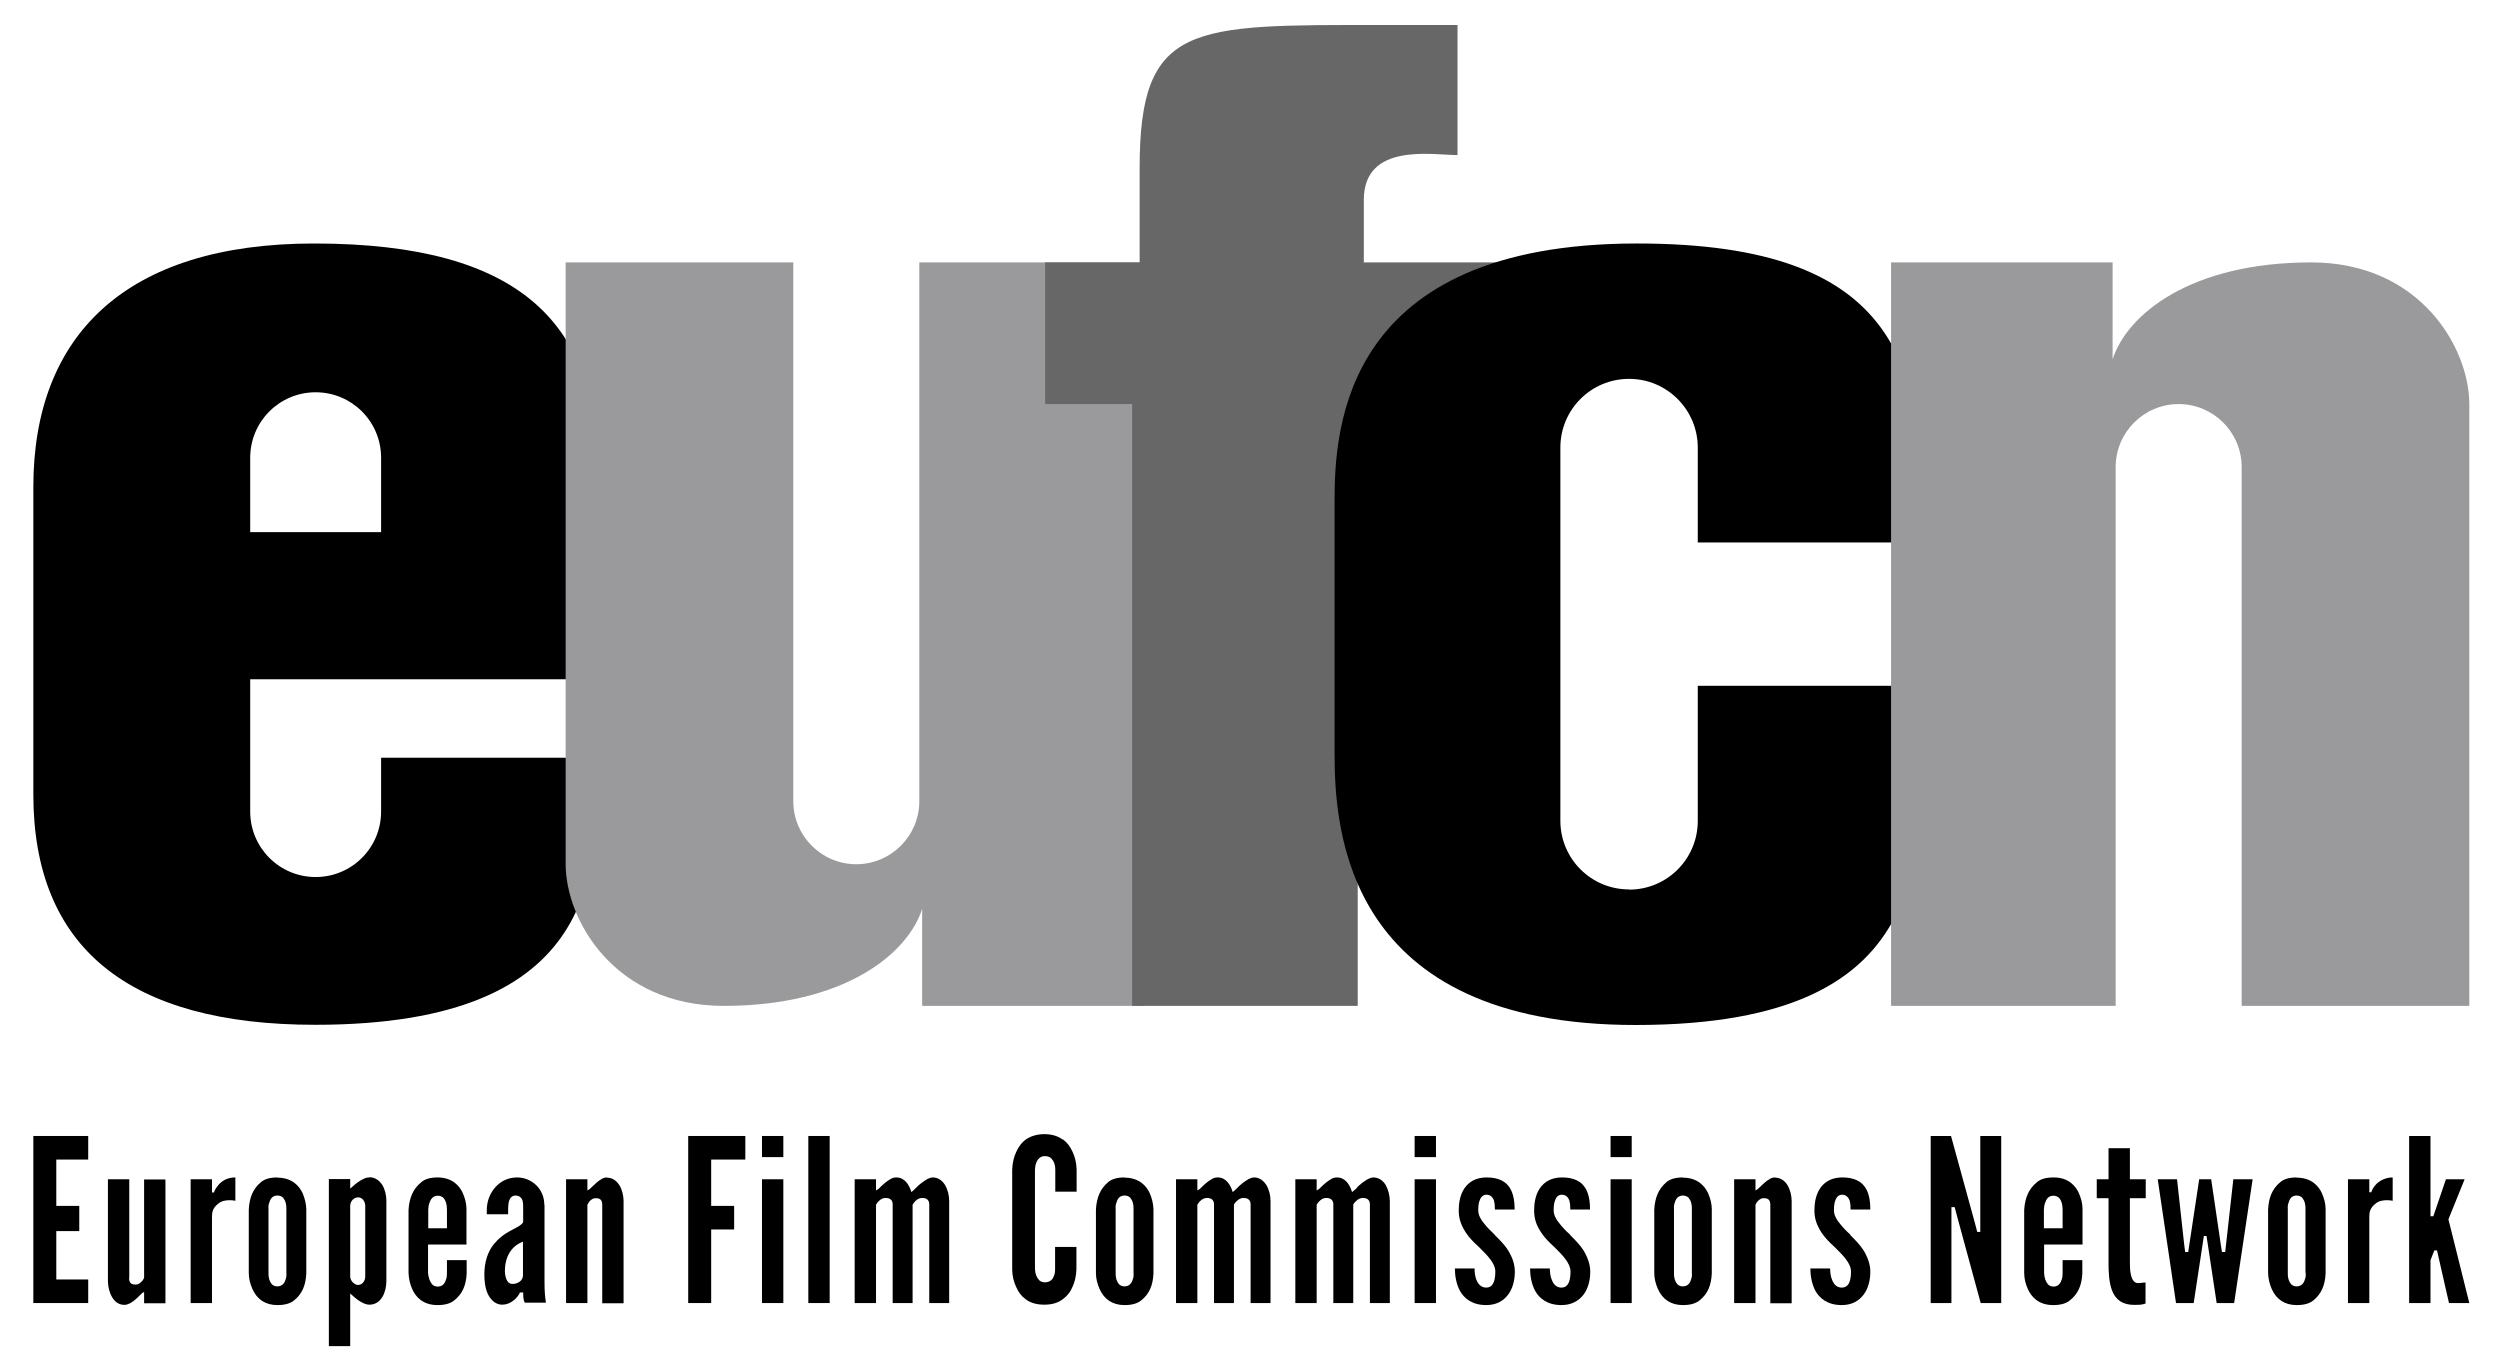 <?xml version="1.0" encoding="UTF-8"?>
<svg xmlns="http://www.w3.org/2000/svg" id="Layer_1" viewBox="0 0 123 67">
  <defs>
    <style>.cls-1{fill:#676767;}.cls-2{fill:#9a9a9c;}</style>
  </defs>
  <g>
    <path d="m29.42,37.28h-10.67v2.65c0,1.78-1.44,3.22-3.22,3.22s-3.22-1.44-3.22-3.22v-6.51h17.11v-10.16c0-7.21-3.63-11.28-13.97-11.28-9.29,0-13.81,4.54-13.81,11.98v15.12c0,7.56,4.71,11.34,13.87,11.34,14.2,0,13.9-7.79,13.9-13.15Zm-13.89-17.98c1.78,0,3.22,1.44,3.22,3.22v3.66h-6.44v-3.66c0-1.78,1.44-3.22,3.22-3.22Z"></path>
    <path class="cls-2" d="m35.6,49.49c5.94,0,9.06-2.56,9.77-4.77v4.77h10.91V12.91h-11.05v26.51c0,1.71-1.39,3.1-3.1,3.1s-3.1-1.39-3.1-3.1V12.91h-11.2v29.6c0,2.78,2.43,6.98,7.78,6.98Z"></path>
    <path class="cls-1" d="m51.43,12.91h4.64v-4.64c0-7.17,2.53-7.04,11.87-7.04h3.77v6.4c-1.23,0-4.61-.64-4.61,2.21v3.07h8.33l.04,6.97h-8.67v29.61h-11.1v-29.61h-4.28v-6.97Z"></path>
    <path d="m80.15,43.76c-1.87,0-3.38-1.51-3.38-3.38v-18.36c0-1.87,1.51-3.38,3.38-3.38s3.38,1.52,3.38,3.38v4.67h11.11c.13-8.55-1.02-14.71-14.1-14.71-14.44,0-14.88,9.07-14.88,12.68v12.39c0,3.84.57,13.38,14.81,13.38,15.39,0,14.04-8.84,14.17-16.69h-11.11v6.65c0,1.87-1.51,3.38-3.38,3.38Z"></path>
    <path class="cls-2" d="m113.71,12.91c-5.94,0-9.06,2.56-9.77,4.77v-4.77h-10.9v36.58h11.05v-26.51c0-1.71,1.39-3.1,3.1-3.1s3.1,1.39,3.1,3.1v26.51h11.2v-29.6c0-2.79-2.43-6.98-7.78-6.98Z"></path>
  </g>
  <g>
    <polygon points="2.77 60.57 3.9 60.57 3.9 59.33 2.77 59.33 2.77 57.05 4.34 57.05 4.34 55.89 1.64 55.89 1.64 64.11 4.34 64.11 4.34 62.95 2.77 62.95 2.77 60.57"></polygon>
    <path d="m6.36,62.87v-4.85h-1.05v5.02c0,.27.08.57.2.77.1.18.29.39.61.39.09,0,.18-.03.28-.08.2-.11.35-.26.49-.4.07-.07.11-.11.13-.12l.07-.03v.55h1.05v-6.09h-1.05v4.84h0c-.03.07-.07.13-.11.17-.08.08-.16.16-.31.16s-.32-.03-.32-.32Z"></path>
    <path d="m10.43,58.66v-.64h-1.05v6.09h1.05v-4.25c0-.2.03-.41.27-.61.19-.18.43-.2.61-.2.1,0,.19.01.27.03v-1.15c-.32,0-.58.11-.79.32-.16.17-.25.35-.26.42h-.1Z"></path>
    <path d="m13.65,57.93c-.37,0-.64.08-.82.24-.38.32-.56.74-.59,1.35v3.11c0,.28.07.54.18.79.23.52.65.79,1.23.79.37,0,.64-.08.83-.24.38-.31.56-.72.59-1.31v-3.17c-.01-.27-.07-.52-.18-.78-.16-.35-.51-.77-1.25-.77Zm.44,4.69c.01.13,0,.24-.04.33-.06.22-.2.34-.41.34-.11,0-.2-.04-.27-.11-.12-.15-.17-.33-.16-.57v-3.11c-.01-.13,0-.24.04-.33.06-.23.19-.35.4-.35.11,0,.22.04.28.11.12.15.17.33.16.58v3.11Z"></path>
    <path d="m18.18,57.93c-.07,0-.18.01-.29.07-.22.1-.39.24-.58.41l-.08.07v-.47h-1.05v8.22h1.05v-2.59l.08.07c.11.1.19.17.29.24.15.11.37.24.58.24.26,0,.48-.13.64-.39.12-.2.19-.5.19-.77v-3.95c0-.27-.07-.56-.2-.78-.17-.25-.38-.38-.64-.38Zm-.21,4.87c0,.24-.16.42-.35.42s-.39-.21-.39-.42v-3.47c0-.25.2-.42.39-.42.2,0,.35.19.35.42v3.47Z"></path>
    <path d="m21.54,57.93c-.37,0-.64.08-.82.24-.39.32-.58.75-.62,1.35v3.11c.01.28.07.54.18.79.16.36.5.79,1.25.79.37,0,.64-.08.83-.24.38-.31.57-.71.6-1.31v-.66h-.97v.63c0,.14-.01.24-.05.33-.06.22-.2.34-.41.34-.11,0-.2-.04-.27-.11-.12-.15-.18-.33-.2-.56v-1.4h1.89v-1.75c0-.27-.07-.52-.18-.78-.16-.35-.51-.77-1.25-.77Zm.45,2.5h-.92v-.92c.01-.13.02-.24.06-.33.05-.15.15-.35.41-.35.11,0,.22.04.28.11.12.14.17.32.17.58v.92Z"></path>
    <path d="m26.78,59.28c0-.38-.14-.72-.4-.97-.26-.25-.59-.38-.94-.38-.42,0-.79.17-1.06.47-.28.31-.43.71-.43,1.13v.21h1.05v-.25c0-.11.01-.21.02-.3.05-.25.16-.37.35-.37.15,0,.27.08.33.22.04.12.04.28.04.39v.69c-.05.13-.24.23-.49.36l-.07.04c-.38.19-.66.42-.88.69-.31.38-.47.9-.47,1.5,0,.69.18,1.04.34,1.21.2.25.46.27.53.27.2,0,.4-.07.57-.21.15-.12.25-.26.3-.36v-.03h.17v.05c0,.27.04.39.08.45h1.04c-.04-.25-.07-.51-.07-1.03v-3.8Zm-1.05,3.47c0,.24-.23.42-.52.42-.1,0-.23-.05-.31-.27-.05-.15-.06-.3-.06-.36,0-.68.3-1.2.82-1.42l.07-.03v1.65Z"></path>
    <path d="m29.88,57.93c-.1,0-.18.02-.27.07-.2.11-.37.29-.49.4-.08.08-.12.12-.15.13l-.07.04v-.55h-1.05v6.09h1.05v-4.84h0c.04-.07.07-.12.1-.16.09-.09.17-.16.31-.16s.32.03.32.32v4.85h1.05v-5.02c0-.27-.07-.56-.2-.78-.11-.17-.3-.38-.62-.38Z"></path>
    <polygon points="36.12 59.33 34.99 59.33 34.99 57.05 36.67 57.05 36.67 55.89 33.86 55.89 33.86 64.11 34.99 64.11 34.99 60.49 36.12 60.49 36.12 59.33"></polygon>
    <rect x="37.49" y="58.02" width="1.05" height="6.09"></rect>
    <rect x="37.49" y="55.89" width="1.05" height="1.04"></rect>
    <rect x="39.77" y="55.89" width="1.05" height="8.22"></rect>
    <path d="m45.9,57.93c-.09,0-.18.03-.28.08-.21.13-.4.27-.54.42l-.02.02c-.07.07-.12.12-.17.16l-.05.04-.02-.06c-.1-.3-.31-.66-.72-.66-.1,0-.18.02-.27.07-.22.12-.41.3-.51.4-.08.08-.12.12-.15.13l-.07.04v-.55h-1.05v6.09h1.05v-4.84h0c.04-.07.09-.13.13-.17.11-.11.22-.16.34-.16.23,0,.35.11.35.32v4.85h.98v-4.84h0c.04-.07.09-.12.13-.17.11-.11.22-.16.34-.16.23,0,.35.11.35.32v4.85h.98v-5.02c0-.27-.07-.56-.2-.78-.1-.17-.3-.38-.61-.38Z"></path>
    <path d="m52.29,56.07c-.24-.18-.55-.27-.91-.27s-.68.1-.92.27c-.19.14-.34.34-.46.6-.12.25-.19.55-.2.88v4.9c0,.33.08.63.2.88.11.25.26.45.46.59.23.18.54.27.92.27s.68-.09.91-.27c.21-.15.37-.35.47-.59.12-.25.19-.55.2-.89v-1.09h-1.05v1.09c0,.14-.02.25-.05.32-.05.14-.15.33-.46.33-.11,0-.2-.04-.27-.1-.13-.14-.2-.32-.21-.55v-4.9c.01-.13.02-.23.06-.32.08-.22.23-.34.42-.34.14,0,.25.04.32.11.14.15.2.32.2.55v1.09h1.05v-1.09c-.01-.33-.08-.62-.2-.87-.11-.25-.27-.46-.47-.61Z"></path>
    <path d="m55.33,57.93c-.37,0-.64.08-.82.24-.37.32-.56.74-.59,1.35v3.11c0,.28.07.54.18.79.23.52.65.79,1.23.79.37,0,.64-.08.83-.24.38-.31.56-.71.59-1.31v-3.17c-.01-.27-.07-.52-.18-.78-.16-.35-.51-.77-1.25-.77Zm.44,4.69c.01.13,0,.24-.04.33-.06.22-.2.34-.41.34-.11,0-.2-.04-.27-.11-.12-.15-.17-.33-.16-.57v-3.11c-.01-.13,0-.24.04-.33.06-.23.19-.35.4-.35.11,0,.22.04.28.11.12.15.17.33.16.58v3.11Z"></path>
    <path d="m61.71,57.93c-.09,0-.18.03-.28.08-.22.13-.4.27-.54.42l-.02.02c-.07.07-.13.12-.17.16l-.05.04-.02-.06c-.1-.3-.31-.66-.72-.66-.1,0-.18.02-.27.07-.22.12-.41.3-.51.4-.08.08-.12.12-.15.13l-.07.04v-.55h-1.05v6.09h1.05v-4.84h0c.04-.07.09-.13.13-.17.11-.11.22-.16.34-.16.23,0,.35.11.35.32v4.85h.98v-4.84h0c.03-.07.08-.12.13-.17.11-.11.22-.16.34-.16.23,0,.35.11.35.32v4.85h.98v-5.02c0-.27-.07-.56-.2-.78-.11-.17-.3-.38-.61-.38Z"></path>
    <path d="m67.58,57.93c-.09,0-.18.03-.28.08-.22.13-.4.27-.54.42v.02c-.09.07-.14.12-.19.16l-.05.04-.02-.06c-.1-.3-.31-.66-.72-.66-.1,0-.18.02-.27.07-.22.12-.41.3-.51.4-.08.08-.12.12-.15.13l-.07.04v-.55h-1.05v6.09h1.05v-4.84h0c.04-.07.09-.13.13-.17.11-.11.22-.16.34-.16.23,0,.35.11.35.32v4.85h.98v-4.84h0c.03-.07.08-.12.13-.17.11-.11.22-.16.34-.16.23,0,.35.11.35.32v4.85h.98v-5.02c0-.27-.08-.56-.2-.78-.1-.17-.3-.38-.62-.38Z"></path>
    <rect x="69.6" y="58.02" width="1.05" height="6.09"></rect>
    <rect x="69.6" y="55.89" width="1.05" height="1.04"></rect>
    <path d="m73.54,60.75l-.05-.05c-.15-.14-.35-.34-.5-.54-.12-.14-.26-.37-.26-.61,0-.21.02-.38.07-.49.06-.18.18-.28.33-.28.17,0,.3.09.37.28.04.14.05.3.05.45h.97c0-.3-.03-.72-.22-1.04-.21-.36-.6-.54-1.15-.54h-.04c-.47.01-.83.19-1.07.55-.23.35-.27.78-.27,1.08,0,.39.11.71.34,1.07.18.28.41.5.66.73l.07.07c.32.32.73.72.73,1.13,0,.53-.15.79-.44.79-.22,0-.38-.12-.49-.38-.07-.17-.09-.39-.09-.56h-.97c0,.32.06.76.26,1.12.18.31.55.68,1.28.68.47,0,.84-.18,1.1-.54.2-.28.31-.67.31-1.1,0-.34-.1-.68-.33-1.05-.17-.28-.43-.53-.65-.75Z"></path>
    <path d="m77.25,60.75l-.05-.05c-.16-.14-.35-.34-.5-.54-.12-.14-.26-.37-.26-.61,0-.21.02-.38.07-.49.06-.18.17-.28.33-.28.17,0,.3.09.37.28.04.14.05.3.05.45h.97c0-.3-.03-.72-.22-1.04-.21-.36-.6-.54-1.15-.54h-.04c-.47.01-.83.19-1.07.55-.23.35-.27.78-.27,1.08,0,.39.1.71.34,1.07.18.28.41.5.66.73l.07.07c.32.32.72.72.72,1.13,0,.53-.15.79-.44.79-.22,0-.38-.12-.48-.38-.08-.17-.09-.39-.1-.56h-.97c0,.32.06.76.26,1.12.18.31.55.68,1.28.68.47,0,.84-.18,1.11-.54.2-.28.31-.67.31-1.1,0-.34-.11-.68-.33-1.05-.18-.28-.43-.53-.65-.75Z"></path>
    <rect x="79.24" y="55.89" width="1.04" height="1.04"></rect>
    <rect x="79.24" y="58.02" width="1.04" height="6.09"></rect>
    <path d="m82.8,57.93c-.37,0-.64.08-.82.24-.37.32-.56.74-.59,1.35v3.11c0,.28.07.54.18.79.23.52.65.79,1.23.79.37,0,.64-.08.83-.24.38-.31.56-.71.59-1.31v-3.17c0-.27-.07-.52-.18-.78-.16-.35-.51-.77-1.25-.77Zm.44,4.69c.01.13,0,.24-.04.33-.06.22-.2.34-.41.34-.11,0-.2-.04-.27-.11-.12-.15-.17-.33-.16-.57v-3.11c-.01-.13,0-.24.04-.33.06-.23.2-.35.4-.35.11,0,.21.04.28.11.12.15.17.33.16.58v3.11Z"></path>
    <path d="m87.35,57.93c-.1,0-.18.02-.27.07-.2.11-.36.28-.49.4-.08.08-.12.12-.15.13l-.07.04v-.55h-1.05v6.09h1.05v-4.84h0c.03-.07.07-.12.1-.16.08-.08.16-.16.31-.16.14,0,.32.03.32.32v4.85h1.05v-5.02c0-.27-.07-.56-.2-.78-.1-.17-.3-.38-.61-.38Z"></path>
    <path d="m91.04,60.75l-.05-.05c-.16-.14-.35-.34-.5-.54-.12-.14-.26-.37-.26-.61,0-.21.02-.38.07-.49.06-.18.18-.28.33-.28.17,0,.29.09.37.28.04.14.05.3.05.45h.97c0-.3-.03-.72-.22-1.04-.21-.36-.6-.54-1.15-.54h-.04c-.47.01-.83.19-1.07.55-.23.35-.27.78-.27,1.08,0,.39.11.71.34,1.07.18.28.41.5.66.73l.07.07c.32.32.73.72.73,1.13,0,.53-.15.79-.45.79-.22,0-.38-.12-.48-.38-.08-.17-.09-.39-.1-.56h-.97c0,.32.06.76.26,1.12.18.31.55.68,1.28.68.47,0,.84-.18,1.1-.54.2-.28.31-.67.31-1.1,0-.34-.11-.68-.33-1.05-.18-.28-.43-.53-.65-.75Z"></path>
    <polygon points="97.17 60.19 95.99 55.89 94.99 55.89 94.99 64.11 96.01 64.11 96.01 59.39 96.17 59.39 96.28 59.81 97.45 64.11 98.46 64.11 98.46 55.89 97.43 55.89 97.43 60.61 97.28 60.61 97.17 60.19"></polygon>
    <path d="m101.03,57.93c-.37,0-.64.08-.82.24-.39.32-.58.75-.62,1.35v3.11c0,.28.07.55.18.79.16.36.5.79,1.25.79.37,0,.64-.08.83-.24.38-.31.57-.71.6-1.31v-.66h-.97v.63c0,.14-.01.24-.05.33-.06.22-.2.34-.4.34-.11,0-.2-.04-.27-.11-.12-.15-.18-.33-.19-.56v-1.4h1.89v-1.75c0-.27-.07-.52-.18-.78-.16-.35-.51-.77-1.24-.77Zm.45,2.5h-.92v-.92c.01-.13.02-.24.06-.33.05-.15.14-.35.41-.35.11,0,.21.04.28.11.12.14.17.32.17.58v.92Z"></path>
    <path d="m104.78,56.49h-1.04v1.53h-.58v.93h.58v3.21c0,.42.02.9.16,1.3.18.5.54.74,1.1.74.18,0,.32,0,.43-.03.03,0,.05-.02.08-.02.02,0,.03-.01.05-.02v-1.03s0,0-.01,0c-.02,0-.04,0-.06,0-.08.01-.2.03-.29.03-.18,0-.3-.14-.36-.41-.05-.21-.05-.46-.05-.65v-3.12h.78v-.93h-.78v-1.53Z"></path>
    <polygon points="109.32 61.6 109.26 61.21 108.79 58.02 108.2 58.02 107.66 61.6 107.51 61.6 107.46 61.21 107.11 58.02 106.16 58.02 107.06 64.11 107.93 64.11 108.43 60.81 108.56 60.81 108.62 61.2 109.06 64.11 109.92 64.11 110.83 58.02 109.88 58.02 109.48 61.6 109.32 61.6"></polygon>
    <path d="m113,57.93c-.37,0-.64.08-.82.24-.38.32-.56.74-.59,1.35v3.11c.01.28.07.54.18.79.23.52.65.79,1.23.79.37,0,.64-.08.83-.24.37-.31.56-.71.59-1.31v-3.17c0-.27-.07-.52-.18-.78-.16-.35-.51-.77-1.25-.77Zm.44,4.69c.01.13,0,.24-.04.33-.06.22-.2.34-.41.34-.11,0-.2-.04-.27-.11-.12-.15-.17-.33-.16-.57v-3.11c-.01-.13,0-.24.04-.33.06-.23.19-.35.39-.35.11,0,.22.04.28.11.12.15.17.33.16.58v3.11Z"></path>
    <path d="m116.57,58.66v-.64h-1.05v6.09h1.05v-4.25c0-.2.03-.41.27-.61.19-.18.42-.2.61-.2.1,0,.19.01.27.03v-1.15c-.31,0-.58.12-.79.31-.17.17-.25.35-.26.42h-.1Z"></path>
    <polygon points="120.46 59.98 120.47 59.97 121.26 58.02 120.34 58.02 119.72 59.84 119.58 59.84 119.58 55.89 118.53 55.89 118.53 64.11 119.58 64.11 119.58 62 119.77 61.52 119.9 61.52 119.93 61.65 120.49 64.11 121.49 64.11 120.46 59.98"></polygon>
  </g>
</svg>
